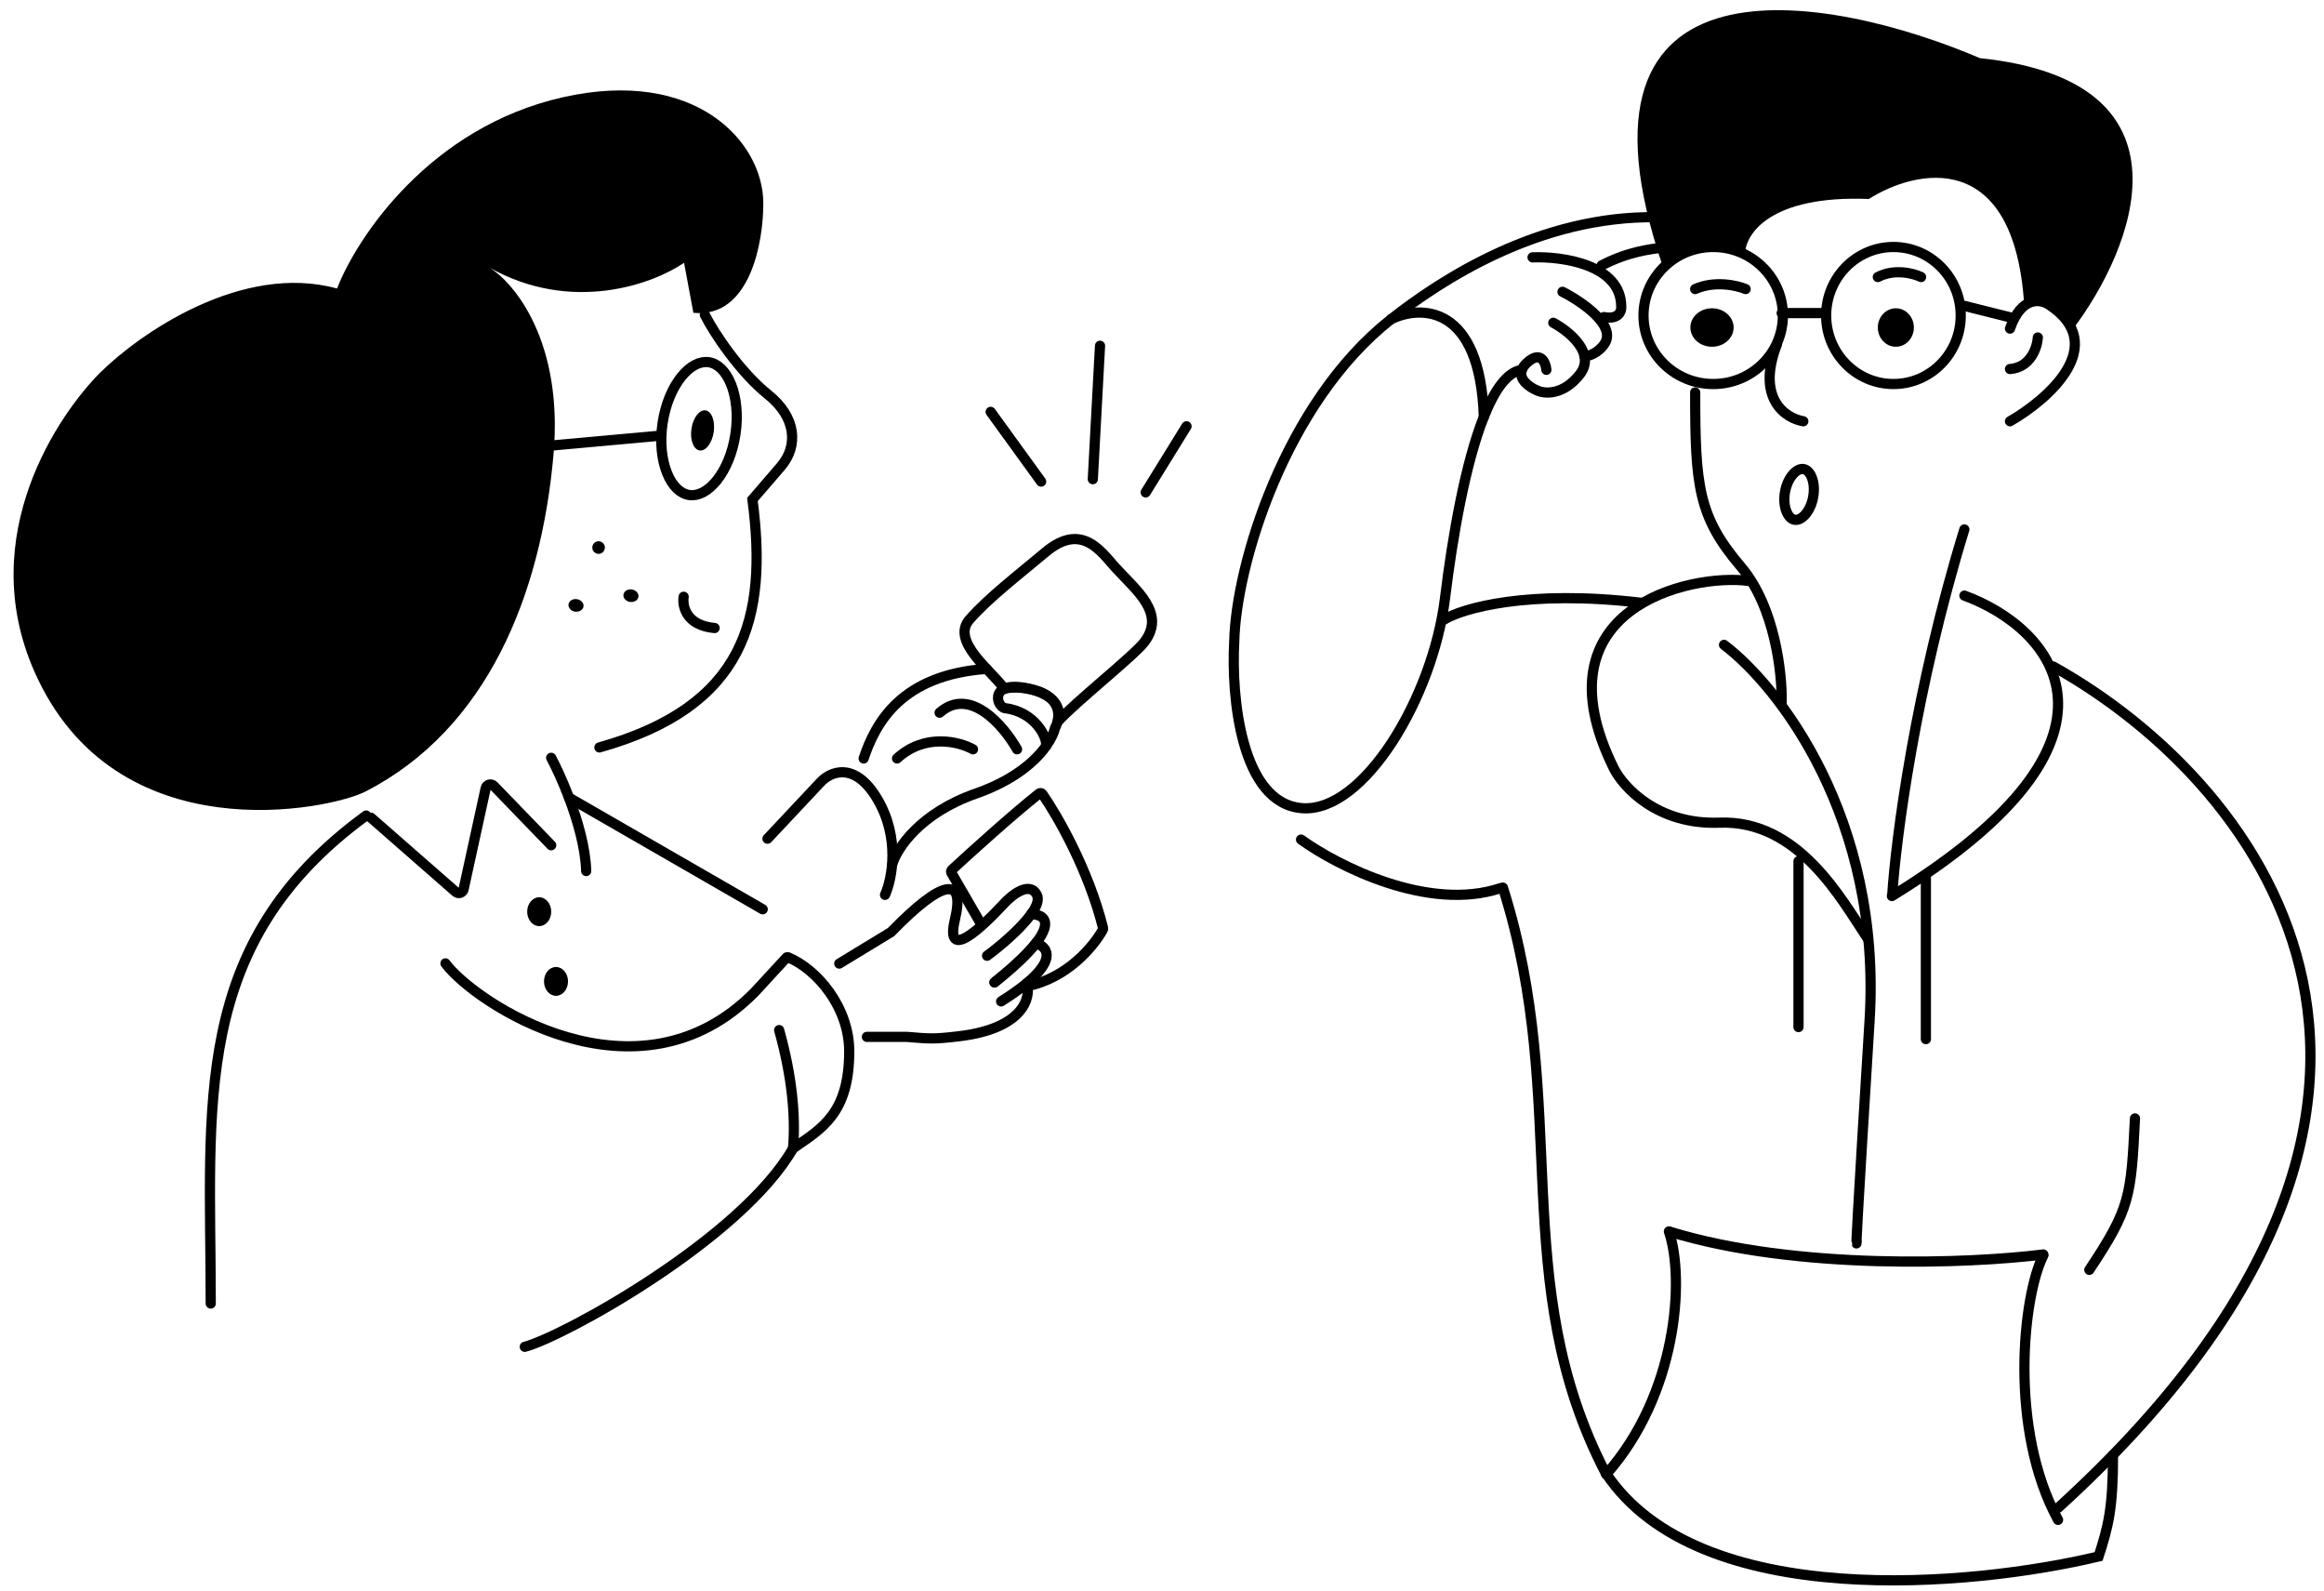 <svg width="114" height="78" viewBox="0 0 114 78" fill="none" xmlns="http://www.w3.org/2000/svg">
<path d="M27.151 22.301C27.64 16.781 25.251 13.878 23.996 13.116C28.058 15.405 32.061 13.917 33.555 12.887L34.013 15.34C36.796 15.621 37.459 11.848 37.442 9.927C37.417 6.962 34.138 3.301 27.613 4.769C21.09 6.237 17.509 11.634 16.534 14.149C11.863 12.864 6.846 16.36 4.921 18.267C2.93 20.248 -1.261 26.235 1.682 32.921C5.652 41.94 16.213 39.701 17.936 38.813C23.892 35.748 26.539 29.201 27.151 22.301Z" fill="black"/>
<path d="M36.077 21.284C35.938 22.221 35.592 23.022 35.158 23.561C34.72 24.105 34.235 24.338 33.807 24.275C33.379 24.212 32.982 23.848 32.721 23.199C32.462 22.558 32.362 21.691 32.501 20.754C32.64 19.817 32.987 19.016 33.42 18.478C33.858 17.933 34.343 17.7 34.772 17.763C35.2 17.827 35.596 18.19 35.858 18.839C36.116 19.48 36.216 20.347 36.077 21.284Z" stroke="black" stroke-width="0.5"/>
<path d="M34.318 22.09C34.62 22.134 34.929 21.731 35.01 21.188C35.09 20.645 34.911 20.169 34.61 20.125C34.308 20.08 33.998 20.484 33.918 21.026C33.838 21.569 34.017 22.045 34.318 22.09Z" fill="black"/>
<path d="M27.168 21.839L32.27 21.376" stroke="black" stroke-width="0.5" stroke-linecap="round"/>
<path d="M34.574 15.437C35.015 16.324 36.315 18.262 37.673 19.348C39.061 20.457 39.178 21.872 38.292 22.891L36.91 24.495C37.673 30.326 36.549 34.644 29.402 36.654" stroke="black" stroke-width="0.5" stroke-linecap="round"/>
<path d="M29.317 27.158C29.486 27.183 29.643 27.066 29.668 26.897C29.693 26.729 29.577 26.571 29.408 26.546C29.239 26.521 29.082 26.638 29.057 26.807C29.032 26.976 29.148 27.133 29.317 27.158Z" fill="black"/>
<path d="M28.209 29.994C28.412 30.024 28.597 29.911 28.622 29.742C28.647 29.573 28.503 29.412 28.3 29.382C28.097 29.352 27.913 29.465 27.888 29.634C27.863 29.802 28.007 29.964 28.209 29.994Z" fill="black"/>
<path d="M30.905 29.518C31.108 29.548 31.292 29.436 31.317 29.267C31.342 29.098 31.198 28.937 30.996 28.907C30.793 28.877 30.608 28.989 30.583 29.158C30.558 29.327 30.702 29.488 30.905 29.518Z" fill="black"/>
<path d="M37.648 41.129L40.235 38.374C40.703 37.853 41.92 37.287 43.043 39.193C44.166 41.099 43.758 43.114 43.413 43.883" stroke="black" stroke-width="0.5" stroke-linecap="round"/>
<path d="M47.562 30.374C46.61 31.453 48.68 32.922 49.265 33.779C50.099 33.539 52.328 33.971 51.881 35.395C52.7 34.471 55.603 32.173 56.124 31.498C57.224 30.075 55.732 28.951 54.709 27.826C54.027 27.077 53.072 25.578 51.285 27.077C49.945 28.201 48.515 29.295 47.562 30.374Z" stroke="black" stroke-width="0.5"/>
<path d="M51.308 36.596C51.566 36.235 51.704 35.918 51.753 35.699C52.001 35.25 52.15 34.215 50.71 33.83C48.474 33.232 48.847 34.652 49.294 34.727C50.784 34.907 51.407 36.197 51.308 36.596Z" stroke="black" stroke-width="0.5" stroke-linecap="round"/>
<path d="M43.78 42.351C44.004 41.603 45.136 39.869 47.879 38.913C49.725 38.268 50.774 37.339 51.308 36.596" stroke="black" stroke-width="0.5" stroke-linecap="round"/>
<path d="M47.729 36.745C47.058 36.371 45.374 35.938 44.003 37.194" stroke="black" stroke-width="0.5" stroke-linecap="round"/>
<path d="M49.89 36.745C49.244 35.599 47.58 33.636 46.09 34.951" stroke="black" stroke-width="0.5" stroke-linecap="round"/>
<path d="M42.364 37.194C42.96 35.417 44.227 33.1 48.4 32.801" stroke="black" stroke-width="0.5" stroke-linecap="round"/>
<path d="M50.577 44.843C50.848 44.465 50.984 44.12 50.861 43.882C50.501 43.189 49.616 43.9 49.219 44.342C48.23 45.405 46.327 47.252 46.84 45.102C47.353 42.952 46.262 43.084 43.708 45.709L41.169 47.253" stroke="black" stroke-width="0.5" stroke-linecap="round"/>
<path d="M50.369 48.215C50.587 48.887 50.237 50.443 47.021 50.82C45.805 50.963 45.622 50.943 44.48 50.847H42.524" stroke="black" stroke-width="0.5" stroke-linecap="round"/>
<path d="M48.419 46.869C49.051 46.404 50.058 45.558 50.575 44.836C51.137 44.83 51.681 45.147 50.814 46.253C50.439 46.732 49.799 47.359 48.782 48.172" stroke="black" stroke-width="0.5" stroke-linecap="round"/>
<path d="M48.783 48.178C49.8 47.366 50.44 46.739 50.815 46.26C51.351 46.411 51.833 46.995 50.368 48.215C50.048 48.481 49.635 48.778 49.109 49.108" stroke="black" stroke-width="0.5" stroke-linecap="round"/>
<path d="M48.077 45.233L46.669 42.803C46.641 42.755 46.649 42.695 46.69 42.658C47.618 41.799 49.639 39.973 50.968 38.917C51.021 38.876 51.097 38.887 51.135 38.942C51.874 40.007 53.39 42.641 54.109 45.506C54.116 45.534 54.113 45.563 54.099 45.588C53.667 46.383 52.347 47.994 50.331 48.371" stroke="black" stroke-width="0.5" stroke-linecap="round"/>
<path d="M17.961 39.993C9.301 46.31 10.337 54.188 10.337 63.924" stroke="black" stroke-width="0.5" stroke-linecap="round"/>
<path d="M18.197 40.1L22.354 43.738C22.489 43.856 22.702 43.786 22.74 43.611L23.824 38.654C23.864 38.47 24.093 38.405 24.224 38.541L27.038 41.45" stroke="black" stroke-width="0.5" stroke-linecap="round"/>
<path d="M27.038 37.163C27.269 37.596 27.599 38.298 27.909 39.114C28.334 40.234 28.72 41.569 28.755 42.715" stroke="black" stroke-width="0.5" stroke-linecap="round"/>
<path d="M27.909 39.114L37.413 44.591" stroke="black" stroke-width="0.5" stroke-linecap="round"/>
<path d="M21.851 47.244C23.271 49.167 31.267 54.494 37.022 48.65L38.591 46.948" stroke="black" stroke-width="0.5" stroke-linecap="round"/>
<path d="M25.742 66.046C27.589 65.569 36.352 60.77 38.904 56.312" stroke="black" stroke-width="0.5" stroke-linecap="round"/>
<path d="M38.22 50.515C38.853 52.787 39.031 54.705 38.904 56.312C40.312 55.345 41.657 54.602 41.657 51.556C41.657 49.401 40.088 47.543 38.668 46.948" stroke="black" stroke-width="0.5" stroke-linecap="round"/>
<path d="M26.449 45.416C26.775 45.416 27.039 45.099 27.039 44.708C27.039 44.318 26.775 44.001 26.449 44.001C26.124 44.001 25.86 44.318 25.86 44.708C25.86 45.099 26.124 45.416 26.449 45.416Z" fill="black"/>
<path d="M27.274 48.834C27.599 48.834 27.863 48.518 27.863 48.127C27.863 47.736 27.599 47.42 27.274 47.42C26.948 47.42 26.685 47.736 26.685 48.127C26.685 48.518 26.948 48.834 27.274 48.834Z" fill="black"/>
<path d="M33.536 29.265C33.461 29.725 33.658 30.675 35.055 30.798" stroke="black" stroke-width="0.5" stroke-linecap="round"/>
<path d="M96.361 29.209C100.639 30.777 105.495 36.148 92.804 43.942" stroke="black" stroke-width="0.5" stroke-linecap="round"/>
<path d="M85.785 28.489C82.901 28.105 75.299 29.833 79.151 37.655C79.616 38.599 81.305 40.458 84.343 40.343C88.237 40.195 90.336 44.118 91.602 46.005" stroke="black" stroke-width="0.5" stroke-linecap="round"/>
<path d="M84.569 31.623C87.208 33.614 92.33 40.093 91.708 50.077C91.087 60.06 91.028 61.432 91.077 60.87" stroke="black" stroke-width="0.5" stroke-linecap="round"/>
<path d="M88.223 42.233V50.367" stroke="black" stroke-width="0.5" stroke-linecap="round"/>
<path d="M94.471 43.058V50.957" stroke="black" stroke-width="0.5" stroke-linecap="round"/>
<path d="M92.821 43.883C92.996 41.171 93.949 33.79 96.358 25.964" stroke="black" stroke-width="0.5" stroke-linecap="round"/>
<path d="M87.396 34.452C87.428 33.052 87.074 29.759 85.397 27.79C83.3 25.328 83.154 23.831 83.154 19.244" stroke="black" stroke-width="0.5" stroke-linecap="round"/>
<path d="M88.459 20.659C87.596 20.516 86.129 19.561 87.164 16.887" stroke="black" stroke-width="0.5" stroke-linecap="round"/>
<path d="M98.597 20.659C100.481 19.579 103.505 16.927 100.528 14.954C100.12 14.664 99.162 14.49 98.597 16.115" stroke="black" stroke-width="0.5" stroke-linecap="round"/>
<path d="M99.963 16.55C99.932 17.033 99.615 18.019 98.597 18.097" stroke="black" stroke-width="0.5" stroke-linecap="round"/>
<path d="M94.235 13.586C93.873 13.408 92.94 13.159 92.113 13.586" stroke="black" stroke-width="0.5" stroke-linecap="round"/>
<path d="M85.629 14.175C85.206 13.997 84.119 13.748 83.154 14.175" stroke="black" stroke-width="0.5" stroke-linecap="round"/>
<path d="M97.121 2.851C107.998 3.979 104.675 12.207 101.653 16.179C101.036 14.817 99.821 14.769 99.291 14.915C98.79 7.248 94.003 8.283 91.673 9.758C86.813 9.564 85.598 11.493 85.598 12.482C83.491 11.156 81.707 12.713 81.563 13.054C76.163 -2.824 89.728 -0.311 97.121 2.851Z" fill="black"/>
<path d="M89.579 15.472C89.579 17.332 91.061 18.832 92.879 18.832C94.698 18.832 96.18 17.332 96.18 15.472C96.18 13.612 94.698 12.112 92.879 12.112C91.061 12.112 89.579 13.612 89.579 15.472Z" stroke="black" stroke-width="0.5"/>
<path d="M92.998 17.005C92.509 17.005 92.113 16.582 92.113 16.061C92.113 15.541 92.509 15.118 92.998 15.118C93.486 15.118 93.882 15.541 93.882 16.061C93.882 16.582 93.486 17.005 92.998 17.005Z" fill="black"/>
<path d="M80.619 15.472C80.619 17.323 82.145 18.832 84.038 18.832C85.93 18.832 87.457 17.323 87.457 15.472C87.457 13.621 85.93 12.112 84.038 12.112C82.145 12.112 80.619 13.621 80.619 15.472Z" stroke="black" stroke-width="0.5"/>
<path d="M83.979 17.005C83.393 17.005 82.918 16.582 82.918 16.061C82.918 15.541 83.393 15.118 83.979 15.118C84.565 15.118 85.04 15.541 85.04 16.061C85.04 16.582 84.565 17.005 83.979 17.005Z" fill="black"/>
<path d="M87.397 15.354H89.402" stroke="black" stroke-width="0.5" stroke-linecap="round"/>
<path d="M96.357 15L98.715 15.59" stroke="black" stroke-width="0.5" stroke-linecap="round"/>
<path d="M81.865 60.388C82.659 62.73 82.262 68.391 78.792 72.294" stroke="black" stroke-width="0.5" stroke-linecap="round"/>
<path d="M100.231 61.566C99.221 63.559 98.53 70.099 100.955 74.534" stroke="black" stroke-width="0.5" stroke-linecap="round"/>
<path d="M100.231 61.518C96.643 61.97 88.095 62.306 81.899 60.398" stroke="black" stroke-width="0.5" stroke-linecap="round"/>
<path d="M100.719 32.684C111.336 38.629 122.681 54.182 100.957 73.945" stroke="black" stroke-width="0.5" stroke-linecap="round"/>
<path d="M102.487 62.274C104.5 59.251 104.535 58.686 104.727 54.847" stroke="black" stroke-width="0.5" stroke-linecap="round"/>
<path d="M103.65 71.361C103.65 73.957 103.425 74.838 102.943 76.328C96.789 77.802 83.326 79.09 78.775 72.246" stroke="black" stroke-width="0.5" stroke-linecap="round"/>
<path d="M73.723 43.529C77.102 54.214 73.867 62.867 78.792 72.294" stroke="black" stroke-width="0.5" stroke-linecap="round"/>
<path d="M88.943 24.37C88.876 24.746 88.719 25.056 88.535 25.254C88.349 25.456 88.168 25.514 88.029 25.489C87.891 25.465 87.741 25.347 87.636 25.093C87.533 24.844 87.493 24.499 87.561 24.122C87.628 23.746 87.785 23.436 87.969 23.238C88.155 23.037 88.336 22.978 88.474 23.003C88.613 23.028 88.763 23.145 88.868 23.399C88.971 23.649 89.01 23.993 88.943 24.37Z" stroke="black" stroke-width="0.5"/>
<path d="M60.544 31.473C60.62 27.721 63.03 19.754 68.228 15.66C69.673 14.95 72.608 14.912 72.787 20.443C71.882 22.715 71.256 26.274 70.883 29.334C70.293 34.174 66.906 39.858 63.877 39.633C60.849 39.407 60.394 34.099 60.544 31.473Z" stroke="black" stroke-width="0.5" stroke-linecap="round"/>
<path d="M68.228 15.66C70.657 13.747 75.493 10.562 81.278 10.652C81.843 10.596 82.962 10.686 82.916 11.496C82.86 12.509 81.165 11.665 78.566 13.015" stroke="black" stroke-width="0.5" stroke-linecap="round"/>
<path d="M76.645 14.31C77.606 14.797 79.357 15.998 78.679 16.898C78.547 17.086 78.171 17.461 77.719 17.461" stroke="black" stroke-width="0.5" stroke-linecap="round"/>
<path d="M76.194 15.829C76.966 16.242 78.307 17.326 77.493 18.361C76.68 19.397 75.761 19.318 75.403 19.149C75.034 18.996 74.478 18.614 74.653 18.136C74.692 18.028 74.769 17.915 74.894 17.799C75.572 17.168 75.817 17.761 75.855 18.136" stroke="black" stroke-width="0.5" stroke-linecap="round"/>
<path d="M75.177 12.621C76.627 12.565 79.527 12.97 79.527 15.041C79.546 15.266 79.403 15.683 78.68 15.548" stroke="black" stroke-width="0.5" stroke-linecap="round"/>
<path d="M72.787 20.443C73.313 19.122 73.933 18.235 74.653 18.136" stroke="black" stroke-width="0.5" stroke-linecap="round"/>
<path d="M63.82 41.172C65.605 42.458 70.062 44.734 73.605 43.554" stroke="black" stroke-width="0.5" stroke-linecap="round"/>
<path d="M70.835 30.385C71.738 29.835 74.937 28.899 80.501 29.56" stroke="black" stroke-width="0.5" stroke-linecap="round"/>
<path d="M51.071 23.616L48.596 20.198" stroke="black" stroke-width="0.5" stroke-linecap="round"/>
<path d="M53.606 23.498L53.96 16.956" stroke="black" stroke-width="0.5" stroke-linecap="round"/>
<path d="M56.199 24.147L58.203 20.905" stroke="black" stroke-width="0.5" stroke-linecap="round"/>
</svg>
